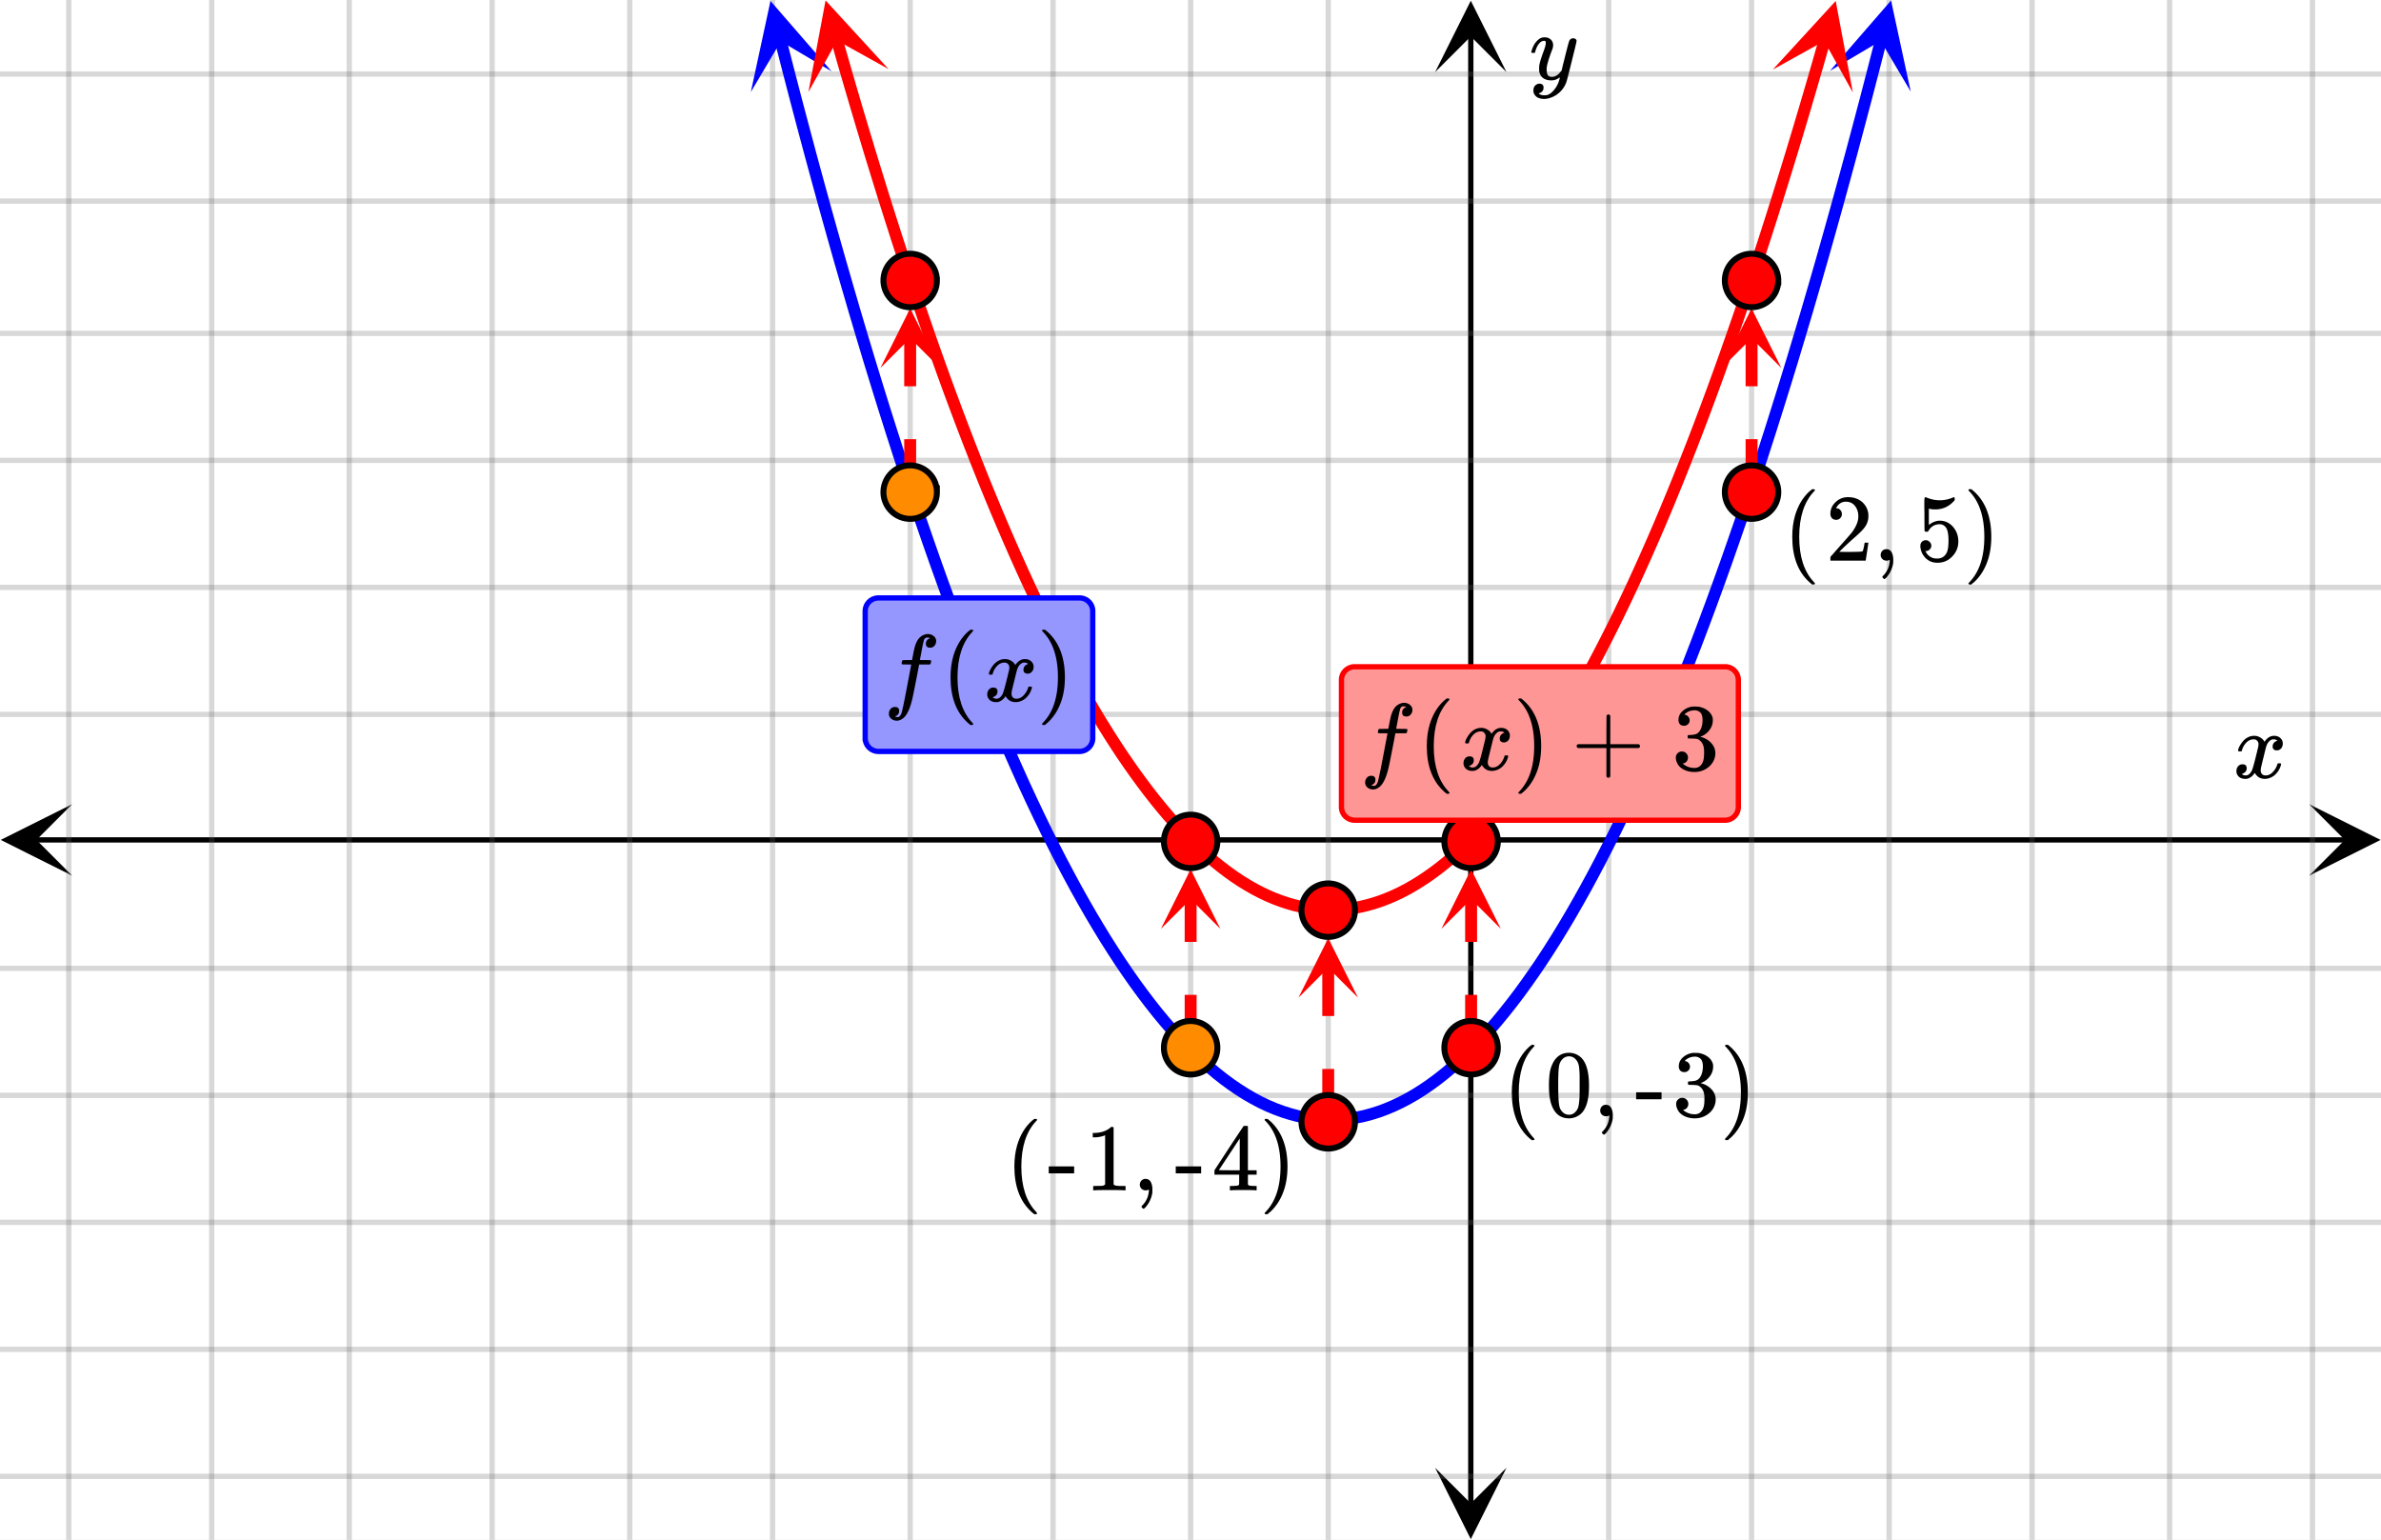 <svg xmlns="http://www.w3.org/2000/svg" xmlns:xlink="http://www.w3.org/1999/xlink" width="449.28" height="290.56" viewBox="0 0 336.96 217.92"><rect x="0" y="0" width="336.96" height="217.92" fill="#333333" stroke="none"/><defs><symbol overflow="visible" id="u"><path d="M1.594 2.188c.238.05.367.078.39.078.207 0 .383-.188.532-.563.113-.305.441-1.898.984-4.797.258-1.363.39-2.05.39-2.062v-.032h-.624c-.43 0-.653-.007-.672-.03-.063-.032-.074-.13-.031-.298.03-.132.05-.207.062-.218.02-.04.055-.063.11-.063.062-.008.273-.016.64-.016.426 0 .64-.003.64-.015 0-.02.04-.242.126-.672.082-.426.132-.688.156-.781.187-.852.473-1.446.86-1.782.35-.289.722-.437 1.109-.437.32.012.593.11.812.297.227.18.344.414.344.703a.987.987 0 0 1-.25.672.766.766 0 0 1-.61.266c-.398 0-.593-.188-.593-.563 0-.332.16-.578.484-.734l.11-.063A1.362 1.362 0 0 0 6.155-9c-.261 0-.43.168-.5.5-.074.273-.195.86-.36 1.766l-.171.89c0 .024.242.032.734.032.407 0 .649.007.735.015.082.012.125.043.125.094 0 .094-.032.242-.094.437-.023.043-.07.07-.14.079h-1.47l-.312 1.64c-.336 1.719-.543 2.758-.625 3.11-.305 1.363-.71 2.285-1.219 2.765-.336.29-.664.438-.984.438-.324 0-.594-.094-.813-.282a.867.867 0 0 1-.328-.703c0-.273.082-.5.25-.687a.789.789 0 0 1 .61-.266c.394 0 .593.188.593.563 0 .332-.156.57-.468.718zm0 0"/></symbol><symbol overflow="visible" id="w"><path d="M.781-3.75C.727-3.8.703-3.848.703-3.89c.031-.25.172-.563.422-.938.414-.633.941-1.004 1.578-1.11.133-.007.235-.015.297-.015.313 0 .598.086.86.25.269.156.46.355.578.594.113-.157.187-.25.218-.282.332-.375.711-.562 1.14-.562.364 0 .661.105.891.312.227.211.344.465.344.766 0 .281-.078.516-.234.703a.776.776 0 0 1-.625.281.64.64 0 0 1-.422-.14.521.521 0 0 1-.156-.39c0-.415.222-.696.672-.845a.58.58 0 0 0-.141-.093.705.705 0 0 0-.39-.094.91.91 0 0 0-.266.031c-.336.149-.586.445-.75.89-.032.075-.164.579-.39 1.516-.231.93-.356 1.45-.376 1.563a1.827 1.827 0 0 0-.047.406c0 .211.063.383.188.516.125.125.289.187.5.187.383 0 .726-.16 1.031-.484.3-.32.508-.676.625-1.063.02-.082.04-.129.063-.14.03-.02.109-.031.234-.031.164 0 .25.039.25.109 0 .012-.012.058-.031.14-.149.563-.461 1.055-.938 1.47-.43.323-.875.484-1.344.484-.625 0-1.101-.282-1.421-.844-.262.406-.594.68-1 .812-.086.02-.2.032-.344.032-.524 0-.89-.188-1.11-.563a.953.953 0 0 1-.14-.531c0-.27.078-.5.234-.688a.798.798 0 0 1 .625-.28c.395 0 .594.187.594.562 0 .336-.164.574-.484.718a.359.359 0 0 1-.063.047l-.078.031c-.012.012-.024.016-.031.016h-.032c0 .031.063.074.188.125a.817.817 0 0 0 .36.078c.32 0 .597-.203.827-.61.102-.163.282-.75.532-1.75.05-.206.109-.437.171-.687.063-.257.11-.457.141-.593.031-.133.05-.211.063-.235a2.86 2.86 0 0 0 .078-.531.678.678 0 0 0-.188-.5.613.613 0 0 0-.484-.203c-.406 0-.762.156-1.063.469a2.562 2.562 0 0 0-.609 1.078c-.012.074-.031.12-.063.14a.752.752 0 0 1-.218.016zm0 0"/></symbol><symbol overflow="visible" id="y"><path d="M6.234-5.813c.125 0 .227.04.313.11.094.062.14.152.14.266 0 .117-.226 1.058-.671 2.828C5.578-.836 5.328.133 5.266.312a3.459 3.459 0 0 1-.688 1.22 3.641 3.641 0 0 1-1.11.874c-.491.239-.945.36-1.359.36-.687 0-1.152-.22-1.39-.657-.094-.125-.14-.304-.14-.53 0-.306.085-.544.265-.72.187-.168.379-.25.578-.25.394 0 .594.188.594.563 0 .332-.157.578-.47.734a.298.298 0 0 1-.062.032.295.295 0 0 0-.078.03c-.011.009-.023.016-.031.016L1.328 2c.031.05.129.11.297.172.133.05.273.078.422.078h.11c.155 0 .273-.012.359-.031.332-.094.648-.324.953-.688A3.69 3.69 0 0 0 4.188.25c.093-.3.14-.477.14-.531 0-.008-.012-.004-.031.015a.358.358 0 0 1-.078.047c-.336.239-.703.36-1.11.36-.46 0-.84-.106-1.14-.313-.293-.219-.48-.531-.563-.937a2.932 2.932 0 0 1-.015-.407c0-.218.007-.382.03-.5.063-.394.266-1.054.61-1.984.196-.531.297-.898.297-1.11a.838.838 0 0 0-.031-.265c-.024-.05-.074-.078-.156-.078h-.063c-.21 0-.406.094-.594.281-.293.293-.511.727-.656 1.297 0 .012-.008.027-.015.047a.188.188 0 0 1-.032.047l-.015.015c-.012.012-.028.016-.047.016h-.36C.305-3.8.281-3.836.281-3.86a.97.97 0 0 1 .047-.203c.188-.625.469-1.113.844-1.468.3-.282.617-.422.953-.422.383 0 .688.105.906.312.227.2.344.485.344.86-.023.168-.04.261-.047.281 0 .055-.07.246-.203.578-.367 1-.586 1.735-.656 2.203a1.857 1.857 0 0 0-.016.297c0 .344.05.61.156.797.114.18.313.266.594.266.207 0 .406-.051.594-.157a1.84 1.84 0 0 0 .422-.328c.093-.101.21-.242.36-.422a32.833 32.833 0 0 1 .25-1.063c.093-.35.175-.687.25-1 .343-1.35.534-2.062.577-2.124a.592.592 0 0 1 .578-.36zm0 0"/></symbol><symbol overflow="visible" id="v"><path d="M4.484 3.25c0 .082-.078.125-.234.125h-.172l-.39-.328C2.07 1.578 1.265-.563 1.265-3.375c0-1.094.129-2.094.39-3C2.07-7.789 2.75-8.93 3.688-9.797c.07-.05.144-.11.218-.172.082-.07.14-.117.172-.14h.172c.102 0 .164.015.188.046.03.024.046.047.046.079 0 .03-.046.093-.14.187C2.945-8.317 2.25-6.172 2.25-3.359c0 2.804.695 4.937 2.094 6.406.093.101.14.172.14.203zm0 0"/></symbol><symbol overflow="visible" id="x"><path d="M.813-10.094l.046-.015h.297l.375.312C3.156-8.317 3.97-6.176 3.97-3.375c0 1.105-.133 2.105-.39 3C3.16 1.039 2.476 2.18 1.53 3.047c-.062.05-.136.11-.218.172-.075.07-.125.125-.157.156H1a.547.547 0 0 1-.219-.031c-.031-.024-.047-.07-.047-.14.008 0 .063-.06.157-.173C2.285 1.582 2.984-.55 2.984-3.375c0-2.82-.699-4.957-2.093-6.406-.094-.102-.149-.16-.157-.172 0-.07.024-.117.079-.14zm0 0"/></symbol><symbol overflow="visible" id="z"><path d="M1.297-7.89c.5-.727 1.187-1.094 2.062-1.094.657 0 1.227.226 1.72.671.25.243.456.547.624.922.332.75.5 1.778.5 3.079 0 1.398-.195 2.46-.578 3.187-.25.523-.621.902-1.11 1.14a2.534 2.534 0 0 1-1.14.282c-1.031 0-1.79-.473-2.266-1.422-.386-.727-.578-1.79-.578-3.188 0-.832.051-1.519.156-2.062a4.48 4.48 0 0 1 .61-1.516zm3.031-.157a1.24 1.24 0 0 0-.953-.437c-.375 0-.7.148-.969.437-.199.211-.336.465-.406.766-.074.293-.121.797-.14 1.515 0 .063-.008.246-.016.547v.735c0 .855.008 1.453.031 1.796.031.637.082 1.09.156 1.36.07.273.207.508.406.703.25.273.563.406.938.406.363 0 .664-.133.906-.406.196-.195.332-.43.407-.703.07-.27.128-.723.171-1.36.008-.343.016-.94.016-1.796v-.735-.547c-.023-.718-.07-1.222-.14-1.515-.075-.301-.212-.555-.407-.766zm0 0"/></symbol><symbol overflow="visible" id="A"><path d="M1.281-.234a.767.767 0 0 1-.234-.563c0-.226.07-.422.219-.578a.768.768 0 0 1 .578-.25c.343 0 .593.148.75.438.156.28.234.64.234 1.078a8.8 8.8 0 0 1-.015.468 4.012 4.012 0 0 1-.985 2.063c-.137.125-.219.187-.25.187s-.09-.043-.172-.125c-.086-.074-.125-.132-.125-.171 0-.043.047-.11.14-.204.552-.562.852-1.25.907-2.062v-.172c-.012 0-.039.016-.078.047A.829.829 0 0 1 1.89 0a.85.85 0 0 1-.609-.234zm0 0"/></symbol><symbol overflow="visible" id="B"><path d="M.14-2.406v-.985h3.594v.985zm0 0"/></symbol><symbol overflow="visible" id="C"><path d="M1.719-6.25c-.25 0-.446-.07-.578-.219a.863.863 0 0 1-.204-.593c0-.508.196-.938.594-1.282a2.566 2.566 0 0 1 1.407-.625h.203c.312 0 .507.008.593.016.301.043.602.137.907.281.593.305.968.727 1.125 1.266.02.093.03.218.03.375 0 .523-.167.996-.5 1.422-.323.418-.73.714-1.218.89-.055.024-.055.04 0 .047.008 0 .05.012.125.031.55.157 1.016.446 1.39.86.376.418.563.89.563 1.422 0 .367-.086.718-.25 1.062-.218.461-.574.84-1.062 1.14-.492.302-1.04.454-1.64.454-.595 0-1.122-.125-1.579-.375-.46-.25-.766-.586-.922-1.016a1.45 1.45 0 0 1-.14-.656c0-.25.082-.453.25-.61a.831.831 0 0 1 .609-.25c.25 0 .453.087.61.25.163.169.25.372.25.61 0 .21-.063.39-.188.547a.768.768 0 0 1-.469.281l-.094.031c.489.407 1.047.61 1.672.61.5 0 .875-.239 1.125-.719.156-.29.234-.742.234-1.36v-.265c0-.852-.292-1.426-.875-1.719-.124-.05-.398-.082-.812-.093l-.563-.016-.046-.031c-.024-.02-.032-.086-.032-.204 0-.113.008-.18.032-.203.03-.03.054-.046.078-.046.25 0 .508-.02.781-.063.395-.05.695-.27.906-.656.207-.395.313-.867.313-1.422 0-.582-.157-.973-.469-1.172a1.131 1.131 0 0 0-.64-.188c-.45 0-.844.122-1.188.36l-.125.094a.671.671 0 0 0-.094.109l-.047.047a.88.88 0 0 0 .094.031c.176.024.328.11.453.266.125.148.188.32.188.515a.715.715 0 0 1-.235.547.76.76 0 0 1-.562.219zm0 0"/></symbol><symbol overflow="visible" id="D"><path d="M1.484-5.781c-.25 0-.449-.078-.593-.235a.872.872 0 0 1-.22-.609c0-.645.243-1.195.735-1.656a2.46 2.46 0 0 1 1.766-.703c.77 0 1.41.21 1.922.625.508.418.82.964.937 1.64.008.168.016.32.016.453 0 .524-.156 1.012-.469 1.47-.25.374-.758.89-1.516 1.546-.324.281-.777.695-1.359 1.234l-.781.766 1.016.016c1.414 0 2.164-.024 2.25-.079.039-.007.085-.101.14-.28.031-.095.094-.4.188-.923v-.03h.53v.03l-.374 2.47V0h-5v-.25c0-.188.008-.29.031-.313.008-.007.383-.437 1.125-1.28.977-1.095 1.61-1.813 1.89-2.157.602-.82.907-1.57.907-2.25 0-.594-.156-1.086-.469-1.484-.312-.407-.746-.61-1.297-.61-.523 0-.945.235-1.265.703-.024.032-.047.079-.078.141a.274.274 0 0 0-.047.078c0 .012.02.016.062.016a.68.68 0 0 1 .547.25.801.801 0 0 1 .219.562c0 .23-.078.422-.235.578a.76.76 0 0 1-.578.235zm0 0"/></symbol><symbol overflow="visible" id="E"><path d="M1.438-2.89a.72.72 0 0 1 .546.234.72.72 0 0 1 .235.547c0 .21-.078.386-.235.53a.73.73 0 0 1-.515.22h-.094l.047.062c.133.293.336.531.61.719.28.187.609.281.984.281.644 0 1.101-.27 1.375-.812.175-.332.265-.907.265-1.72 0-.925-.125-1.55-.375-1.874-.23-.3-.515-.453-.86-.453-.698 0-1.23.308-1.593.922a.312.312 0 0 1-.094.125.761.761 0 0 1-.203.015c-.148 0-.23-.031-.25-.093-.023-.032-.031-.817-.031-2.36 0-.258-.008-.57-.016-.937v-.72c0-.5.032-.75.094-.75a.047.047 0 0 1 .047-.03l.25.078a4.646 4.646 0 0 0 3.625-.016.402.402 0 0 1 .172-.062c.07 0 .11.086.11.25v.171C4.8-7.686 3.878-7.25 2.765-7.25c-.282 0-.532-.023-.75-.078l-.141-.031v2.312c.508-.406 1.035-.61 1.578-.61.164 0 .348.024.547.063.602.157 1.094.5 1.469 1.032.383.523.578 1.14.578 1.859 0 .812-.29 1.515-.86 2.11-.562.593-1.261.89-2.093.89C2.52.297 2.035.14 1.64-.172a1.618 1.618 0 0 1-.438-.453C.93-.945.758-1.348.687-1.828c0-.02-.007-.055-.015-.11v-.14c0-.25.07-.445.219-.594a.745.745 0 0 1 .546-.219zm0 0"/></symbol><symbol overflow="visible" id="F"><path d="M5.61 0c-.157-.031-.872-.047-2.141-.047C2.207-.047 1.5-.03 1.344 0h-.157v-.625h.344c.52 0 .86-.008 1.016-.031.07-.008.18-.067.328-.172v-6.969c-.023 0-.059.016-.11.047a4.134 4.134 0 0 1-1.39.25h-.25v-.625h.25c.758-.02 1.39-.188 1.89-.5a2.46 2.46 0 0 0 .422-.313c.008-.03.063-.046.157-.046a.36.36 0 0 1 .234.078v8.078c.133.137.43.203.89.203h.798V0zm0 0"/></symbol><symbol overflow="visible" id="G"><path d="M6.234 0c-.125-.031-.71-.047-1.75-.047-1.074 0-1.671.016-1.796.047h-.126v-.625h.422c.383-.008.618-.031.704-.063a.286.286 0 0 0 .171-.14c.008-.008.016-.25.016-.719v-.672h-3.5v-.625l2.031-3.11A431.58 431.58 0 0 1 4.5-9.108c.02-.008.113-.016.281-.016h.25l.078.078v6.203h1.235v.625H5.109V-.89a.25.25 0 0 0 .079.157c.07.062.328.101.765.109h.39V0zm-2.28-2.844v-4.5L1-2.859l1.469.015zm0 0"/></symbol><symbol overflow="visible" id="H"><path d="M.938-3.094C.813-3.164.75-3.258.75-3.375c0-.113.063-.203.188-.266h4.03v-2.015l.016-2.032c.094-.113.18-.171.266-.171.113 0 .203.07.266.203v4.015H9.53c.133.075.203.168.203.282 0 .105-.07.195-.203.265H5.516V.922c-.063.125-.157.187-.282.187-.117 0-.203-.062-.265-.187v-4.016zm0 0"/></symbol><clipPath id="a"><path d="M.102 113.813H11V124H.102zm0 0"/></clipPath><clipPath id="b"><path d="M326.79 113.813h10.17V124h-10.17zm0 0"/></clipPath><clipPath id="c"><path d="M9 0h319v217.922H9zm0 0"/></clipPath><clipPath id="d"><path d="M203.094 207H214v10.824h-10.906zm0 0"/></clipPath><clipPath id="e"><path d="M203.094 0H214v10.21h-10.906zm0 0"/></clipPath><clipPath id="f"><path d="M0 10h336.96v199H0zm0 0"/></clipPath><clipPath id="g"><path d="M0 10h336.96v200H0zm0 0"/></clipPath><clipPath id="h"><path d="M106 0h12v14h-12zm0 0"/></clipPath><clipPath id="i"><path d="M114.754-1.332l6.594 25.707-25.707 6.594-6.594-25.707zm0 0"/></clipPath><clipPath id="j"><path d="M258 0h13v13h-13zm0 0"/></clipPath><clipPath id="k"><path d="M258.98 10.027l6.594-25.703 25.707 6.59-6.594 25.707zm0 0"/></clipPath><clipPath id="l"><path d="M114 0h12v14h-12zm0 0"/></clipPath><clipPath id="m"><path d="M122.508-1.559l7.289 25.516-25.516 7.293-7.289-25.52zm0 0"/></clipPath><clipPath id="n"><path d="M250 0h13v14h-13zm0 0"/></clipPath><clipPath id="o"><path d="M250.879 9.855l7.289-25.515 25.52 7.289-7.293 25.52zm0 0"/></clipPath><clipPath id="p"><path d="M203.98 123H213v8.457h-9.02zm0 0"/></clipPath><clipPath id="q"><path d="M243.668 43H253v9.074h-9.332zm0 0"/></clipPath><clipPath id="r"><path d="M183.758 132H193v9.195h-9.242zm0 0"/></clipPath><clipPath id="s"><path d="M164.29 123H173v8.457h-8.71zm0 0"/></clipPath><clipPath id="t"><path d="M124.598 43H134v9.074h-9.402zm0 0"/></clipPath></defs><path d="M0 0h337v217.926H0zm0 0" fill="#fff"/><path d="M0 0h337v217.926H0zm0 0" fill="#fff"/><path d="M5.055 118.867h326.89" fill="none" stroke="#000" stroke-width=".749"/><g clip-path="url(#a)"><path d="M10.21 113.813L.103 118.867l10.109 5.059-5.055-5.059zm0 0"/></g><g clip-path="url(#b)"><path d="M326.79 113.813l10.108 5.054-10.109 5.059 5.055-5.059zm0 0"/></g><g clip-path="url(#c)"><path d="M227.664 0v217.926M247.883 0v217.926M267.352 0v217.926M287.574 0v217.926M307.043 0v217.926M327.266 0v217.926M187.973 0v217.926M168.5 0v217.926M149.027 0v217.926M128.81 0v217.926M109.336 0v217.926M89.117 0v217.926M69.648 0v217.926M49.426 0v217.926M29.957 0v217.926M9.734 0v217.926" stroke-linecap="round" stroke-linejoin="round" stroke="#666" stroke-opacity=".251" stroke-width=".749"/></g><path d="M208.148 212.871V5.055" fill="none" stroke="#000" stroke-width=".749"/><g clip-path="url(#d)"><path d="M203.094 207.715l5.054 10.11 5.055-10.11-5.055 5.055zm0 0"/></g><g clip-path="url(#e)"><path d="M203.094 10.21L208.148.103l5.055 10.109-5.055-5.055zm0 0"/></g><g clip-path="url(#f)"><path d="M0 101.102h337M0 83.125h337M0 65.152h337M0 47.18h337M0 28.457h337M0 10.484h337M0 137.047h337M0 155.02h337M0 172.992h337M0 190.965h337M0 208.94h337"/></g><g clip-path="url(#g)"><path d="M0 101.102h337M0 83.125h337M0 65.152h337M0 47.18h337M0 28.457h337M0 10.484h337M0 137.047h337M0 155.02h337M0 172.992h337M0 190.965h337M0 208.94h337" fill="none" stroke-linecap="round" stroke-linejoin="round" stroke="#666" stroke-opacity=".251" stroke-width=".749"/></g><path d="M110.477 5.73l1.046 4.075 1.043 4.02 1.047 3.964 1.043 3.906 1.047 3.856 1.043 3.797 1.047 3.746 1.043 3.687 1.047 3.633 1.043 3.578 1.047 3.524 1.043 3.468 1.047 3.414 1.042 3.356 1.047 3.305 1.043 3.246 1.047 3.195 1.047 3.137 1.043 3.082 1.047 3.027 1.043 2.973 1.047 2.918 1.043 2.863 1.047 2.809 1.043 2.754 1.046 2.695 1.043 2.644 1.047 2.586 1.043 2.532 1.047 2.476 1.043 2.422 1.047 2.367 1.043 2.313 1.047 2.257 1.047 2.204 1.043 2.144 1.047 2.094 1.043 2.035 1.046 1.98 1.043 1.93 1.047 1.871 1.043 1.817 1.047 1.761 1.043 1.707 1.047 1.649 1.043 1.598 1.047 1.539 1.043 1.488 1.047 1.43 1.043 1.375 1.046 1.324 1.047 1.265 1.043 1.211 1.047 1.157 1.043 1.097 1.047 1.047 1.043.992 1.047.934 1.043.883 1.047.824 1.043.77 1.047.714 1.043.66 1.046.606 1.043.55 1.047.497 1.043.437 1.047.387 1.047.328 1.043.278 1.047.218 1.043.164 1.047.11 1.043.054h1.047l1.042-.054 1.047-.11 1.043-.168 1.047-.218 1.043-.278 1.047-.328 1.043-.387 1.047-.441 1.043-.496 1.047-.55 1.047-.606 1.043-.664 1.046-.715 1.043-.77 1.047-.828 1.043-.883 1.047-.933 1.043-.992 1.047-1.047 1.043-1.102 1.047-1.156 1.043-1.211 1.047-1.27 1.043-1.32 1.047-1.375 1.042-1.434 1.047-1.488 1.047-1.539 1.043-1.598 1.047-1.652 1.043-1.707 1.047-1.762 1.043-1.82 1.047-1.871 1.043-1.926 1.047-1.984 1.043-2.04 1.046-2.09 1.043-2.148 1.047-2.203 1.043-2.257 1.047-2.313 1.043-2.367 1.047-2.426 1.047-2.477 1.043-2.53 1.047-2.59 1.043-2.645 1.047-2.695 1.043-2.754 1.046-2.809 1.043-2.863 1.047-2.918 1.043-2.977 1.047-3.027 1.043-3.082 1.047-3.14 1.043-3.192 1.047-3.25 1.043-3.305 1.047-3.36 1.046-3.413 1.043-3.47 1.047-3.522 1.043-3.579 1.047-3.636 1.043-3.688 1.047-3.746 1.043-3.797 1.047-3.855 1.043-3.91 1.047-3.965 1.043-4.02 1.047-4.074" fill="none" stroke-width="1.685" stroke-linecap="round" stroke-linejoin="round" stroke="#00f"/><g clip-path="url(#h)"><g clip-path="url(#i)"><path d="M117.684 10.094L109.039.133l-2.781 12.89 4.246-7.175zm0 0" fill="#00f"/></g></g><g clip-path="url(#j)"><g clip-path="url(#k)"><path d="M258.98 10.027L267.621.07l2.785 12.89-4.25-7.179zm0 0" fill="#00f"/></g></g><path d="M118.426 5.617l.937 3.285.938 3.239.937 3.195.942 3.152.937 3.106.938 3.058.937 3.02.938 2.973.937 2.93.938 2.882.941 2.84.938 2.797.937 2.75.938 2.707.937 2.664.938 2.617.937 2.574.942 2.528.937 2.484.938 2.441.937 2.399.938 2.351.937 2.305.941 2.266.938 2.218.937 2.172.938 2.133.937 2.086.938 2.04.937 1.995.942 1.953.937 1.91.938 1.864.937 1.82.938 1.774.937 1.73.938 1.688.941 1.64.938 1.598.937 1.554.938 1.508.937 1.465.938 1.422.941 1.375.938 1.332.937 1.285.938 1.242.937 1.2.938 1.156.937 1.11.942 1.062.937 1.023.938.977.937.93.938.89.937.84.941.8.938.755.937.71.938.668.937.622.938.574.937.535.942.488.937.446.938.398.937.355.938.313.937.266.938.222.941.176.938.137.937.086.938.047h.937l.938-.043.941-.09.938-.133.937-.176.938-.223.937-.265.938-.309.937-.355.942-.399.937-.441.938-.488.937-.532.938-.578.937-.62.938-.665.941-.71.938-.755.937-.797.938-.843.937-.887.938-.93.94-.976.938-1.02.938-1.062.937-1.11.938-1.152.937-1.2.938-1.241.941-1.286.938-1.328.937-1.375.938-1.422.937-1.46.938-1.508.941-1.555.938-1.598.937-1.64.938-1.684.937-1.73.938-1.774.937-1.82.942-1.863.937-1.907.938-1.949.937-1.996.938-2.043.937-2.082.938-2.129.941-2.176.938-2.218.937-2.262.938-2.305.937-2.351.938-2.395.94-2.441.938-2.485.938-2.527.937-2.57.938-2.618.937-2.664.938-2.703.941-2.75.938-2.797.937-2.84.938-2.882.937-2.926.938-2.973.937-3.015.942-3.063.937-3.105.938-3.149.937-3.195.938-3.234.937-3.286" fill="none" stroke-width="1.685" stroke-linecap="round" stroke-linejoin="round" stroke="red"/><g clip-path="url(#l)"><g clip-path="url(#m)"><path d="M125.75 9.781L116.836.062l-2.43 12.961 4.051-7.293zm0 0" fill="red"/></g></g><g clip-path="url(#n)"><g clip-path="url(#o)"><path d="M250.879 9.855l8.91-9.718 2.43 12.96-4.051-7.292zm0 0" fill="red"/></g></g><path d="M207.348 148.281v-7.488h1.687v7.488m-1.687-14.98v-6.14h1.687v6.14" fill="red"/><g clip-path="url(#p)"><path d="M203.98 131.457l4.211-8.426 4.211 8.426-4.21-4.21zm0 0" fill="red"/></g><path d="M247.04 69.648v-7.492h1.687v7.492m-1.688-14.98v-6.89h1.688v6.89" fill="red"/><g clip-path="url(#q)"><path d="M243.668 52.074l4.215-8.422 4.21 8.422-4.21-4.21zm0 0" fill="red"/></g><path d="M187.129 158.766v-7.489h1.684v7.489m-1.684-14.98v-6.888h1.684v6.887" fill="red"/><g clip-path="url(#r)"><path d="M183.758 141.195l4.215-8.425 4.21 8.425-4.21-4.215zm0 0" fill="red"/></g><path d="M167.656 148.281v-7.488h1.688v7.488m-1.688-14.98v-6.14h1.688v6.14" fill="red"/><g clip-path="url(#s)"><path d="M164.29 131.457l4.21-8.426 4.21 8.426-4.21-4.21zm0 0" fill="red"/></g><path d="M127.965 69.648v-7.492h1.687v7.492m-1.687-14.98v-6.89h1.687v6.89" fill="red"/><g clip-path="url(#t)"><path d="M124.598 52.074l4.21-8.422 4.212 8.422-4.211-4.21zm0 0" fill="red"/></g><path d="M211.973 148.281c0 .5-.094.985-.29 1.446a3.768 3.768 0 0 1-3.492 2.336 3.777 3.777 0 0 1-2.675-1.11 3.842 3.842 0 0 1-.82-1.226 3.74 3.74 0 0 1-.286-1.446 3.76 3.76 0 0 1 1.106-2.676 3.758 3.758 0 0 1 2.675-1.105c.5 0 .985.094 1.446.285.465.192.875.465 1.23.82a3.81 3.81 0 0 1 1.106 2.676zm0 0M251.664 69.648c0 .5-.098.98-.289 1.446a3.718 3.718 0 0 1-.82 1.226 3.678 3.678 0 0 1-1.227.82 3.763 3.763 0 0 1-2.895 0 3.779 3.779 0 0 1-2.047-2.047 3.754 3.754 0 0 1-.284-1.445 3.76 3.76 0 0 1 1.105-2.675 3.758 3.758 0 0 1 1.227-.82 3.763 3.763 0 0 1 2.894 0c.465.19.875.464 1.227.82.355.355.629.761.82 1.226.191.465.29.946.29 1.45zm0 0M191.754 158.766c0 .5-.098.984-.29 1.445a3.678 3.678 0 0 1-.82 1.227 3.718 3.718 0 0 1-1.226.82 3.758 3.758 0 0 1-2.895 0 3.718 3.718 0 0 1-1.226-.82 3.678 3.678 0 0 1-.82-1.227 3.763 3.763 0 0 1 0-2.895c.191-.46.464-.87.82-1.226a3.76 3.76 0 0 1 2.676-1.105 3.754 3.754 0 0 1 2.672 1.105c.355.355.628.765.82 1.226.191.465.289.946.289 1.45zm0 0" fill="red" stroke-width=".843" stroke="#000"/><path d="M172.281 148.281c0 .5-.093.985-.289 1.446a3.768 3.768 0 0 1-3.492 2.336 3.777 3.777 0 0 1-3.492-2.336 3.673 3.673 0 0 1-.29-1.446 3.81 3.81 0 0 1 1.105-2.676 3.758 3.758 0 0 1 2.677-1.105c.5 0 .984.094 1.445.285.465.192.875.465 1.23.82a3.81 3.81 0 0 1 1.106 2.676zm0 0M132.59 69.648a3.754 3.754 0 0 1-1.106 2.672 3.777 3.777 0 0 1-6.168-1.227 3.687 3.687 0 0 1-.289-1.445c0-.503.094-.984.29-1.449a3.768 3.768 0 0 1 3.492-2.336 3.777 3.777 0 0 1 2.675 1.11 3.76 3.76 0 0 1 1.105 2.676zm0 0" fill="#ff8c00" stroke-width=".843" stroke="#000"/><path d="M211.973 119.074c0 .5-.094.985-.29 1.446a3.727 3.727 0 0 1-.816 1.226 3.734 3.734 0 0 1-1.23.82 3.777 3.777 0 0 1-4.121-.82 3.8 3.8 0 0 1-.82-1.226 3.74 3.74 0 0 1-.286-1.446 3.76 3.76 0 0 1 1.106-2.676 3.758 3.758 0 0 1 2.675-1.105c.5 0 .985.094 1.446.285.465.192.875.465 1.23.82a3.81 3.81 0 0 1 1.106 2.676zm0 0M251.664 39.691c0 .5-.098.985-.289 1.446a3.734 3.734 0 0 1-.82 1.23 3.727 3.727 0 0 1-1.227.817c-.46.195-.945.289-1.445.289-.504 0-.985-.094-1.45-.29a3.81 3.81 0 0 1-1.226-.816 3.795 3.795 0 0 1-.82-1.23 3.74 3.74 0 0 1-.285-1.446 3.773 3.773 0 0 1 1.105-2.675 3.76 3.76 0 0 1 2.676-1.105c.5 0 .984.093 1.445.284a3.8 3.8 0 0 1 2.047 2.047c.191.465.29.95.29 1.45zm0 0M191.754 128.809a3.777 3.777 0 0 1-1.11 2.675 3.754 3.754 0 0 1-2.672 1.105 3.76 3.76 0 0 1-2.675-1.105 3.777 3.777 0 0 1 1.227-6.168c.464-.195.945-.289 1.449-.289.5 0 .98.094 1.445.29a3.768 3.768 0 0 1 2.336 3.492zm0 0M172.281 119.074c0 .5-.093.985-.289 1.446a3.727 3.727 0 0 1-.816 1.226 3.734 3.734 0 0 1-1.23.82 3.777 3.777 0 0 1-4.938-2.047 3.673 3.673 0 0 1-.29-1.445 3.81 3.81 0 0 1 1.105-2.676 3.758 3.758 0 0 1 2.677-1.105c.5 0 .984.094 1.445.285.465.192.875.465 1.23.82a3.81 3.81 0 0 1 1.106 2.676zm0 0M132.59 39.691c0 .5-.094.985-.285 1.446a3.859 3.859 0 0 1-.82 1.23 3.81 3.81 0 0 1-2.676 1.106c-.5 0-.985-.094-1.446-.29a3.785 3.785 0 0 1-1.23-.816 3.785 3.785 0 0 1-.817-1.23 3.673 3.673 0 0 1-.289-1.446 3.81 3.81 0 0 1 1.105-2.676 3.859 3.859 0 0 1 1.231-.82 3.74 3.74 0 0 1 1.446-.285c.5 0 .984.094 1.449.285.46.196.87.47 1.226.82.352.356.625.766.82 1.227.192.465.286.95.286 1.45zm0 0" fill="red" stroke-width=".843" stroke="#000"/><path d="M122.441 104.469V86.496c0-.246.051-.488.145-.715.094-.23.23-.433.406-.61a1.92 1.92 0 0 1 .606-.405c.23-.094.468-.141.718-.141h28.457a1.851 1.851 0 0 1 1.325.547 1.866 1.866 0 0 1 .547 1.324v17.973c0 .25-.047.488-.141.719a1.92 1.92 0 0 1-.406.605 1.832 1.832 0 0 1-.61.406 1.855 1.855 0 0 1-.715.145h-28.457a1.889 1.889 0 0 1-1.324-.551 1.889 1.889 0 0 1-.55-1.324zm0 0" fill="#9696ff" stroke="#00f" stroke-width=".749"/><use xlink:href="#u" x="125.064" y="99.228"/><use xlink:href="#v" x="133.255" y="99.228"/><use xlink:href="#w" x="139.247" y="99.228"/><use xlink:href="#x" x="146.735" y="99.228"/><use xlink:href="#w" x="316.031" y="110.087"/><use xlink:href="#y" x="216.429" y="11.233"/><use xlink:href="#v" x="212.684" y="157.978"/><use xlink:href="#z" x="218.676" y="157.978"/><use xlink:href="#A" x="225.416" y="157.978"/><use xlink:href="#B" x="231.407" y="157.978"/><use xlink:href="#C" x="236.649" y="157.978"/><use xlink:href="#x" x="243.389" y="157.978"/><use xlink:href="#v" x="252.376" y="79.345"/><use xlink:href="#D" x="258.367" y="79.345"/><use xlink:href="#A" x="265.107" y="79.345"/><use xlink:href="#E" x="271.098" y="79.345"/><use xlink:href="#x" x="277.838" y="79.345"/><use xlink:href="#v" x="142.289" y="168.463"/><use xlink:href="#B" x="148.28" y="168.463"/><use xlink:href="#F" x="153.522" y="168.463"/><use xlink:href="#A" x="160.262" y="168.463"/><use xlink:href="#B" x="166.253" y="168.463"/><use xlink:href="#G" x="171.496" y="168.463"/><use xlink:href="#x" x="178.236" y="168.463"/><path d="M189.844 114.207V96.23a1.835 1.835 0 0 1 .547-1.32c.175-.176.379-.312.609-.406.227-.098.469-.145.715-.145h52.422c.25 0 .488.047.718.145.227.094.43.23.606.406a1.884 1.884 0 0 1 .55 1.32v17.977a1.884 1.884 0 0 1-1.156 1.727c-.23.097-.468.144-.718.144h-52.422c-.246 0-.488-.047-.715-.144a1.882 1.882 0 0 1-.61-.403 1.88 1.88 0 0 1-.547-1.324zm0 0" fill="#ff9696" stroke="red" stroke-width=".749"/><use xlink:href="#u" x="192.464" y="108.963"/><use xlink:href="#v" x="200.655" y="108.963"/><use xlink:href="#w" x="206.647" y="108.963"/><use xlink:href="#x" x="214.135" y="108.963"/><use xlink:href="#H" x="222.373" y="108.963"/><use xlink:href="#C" x="236.602" y="108.963"/></svg>